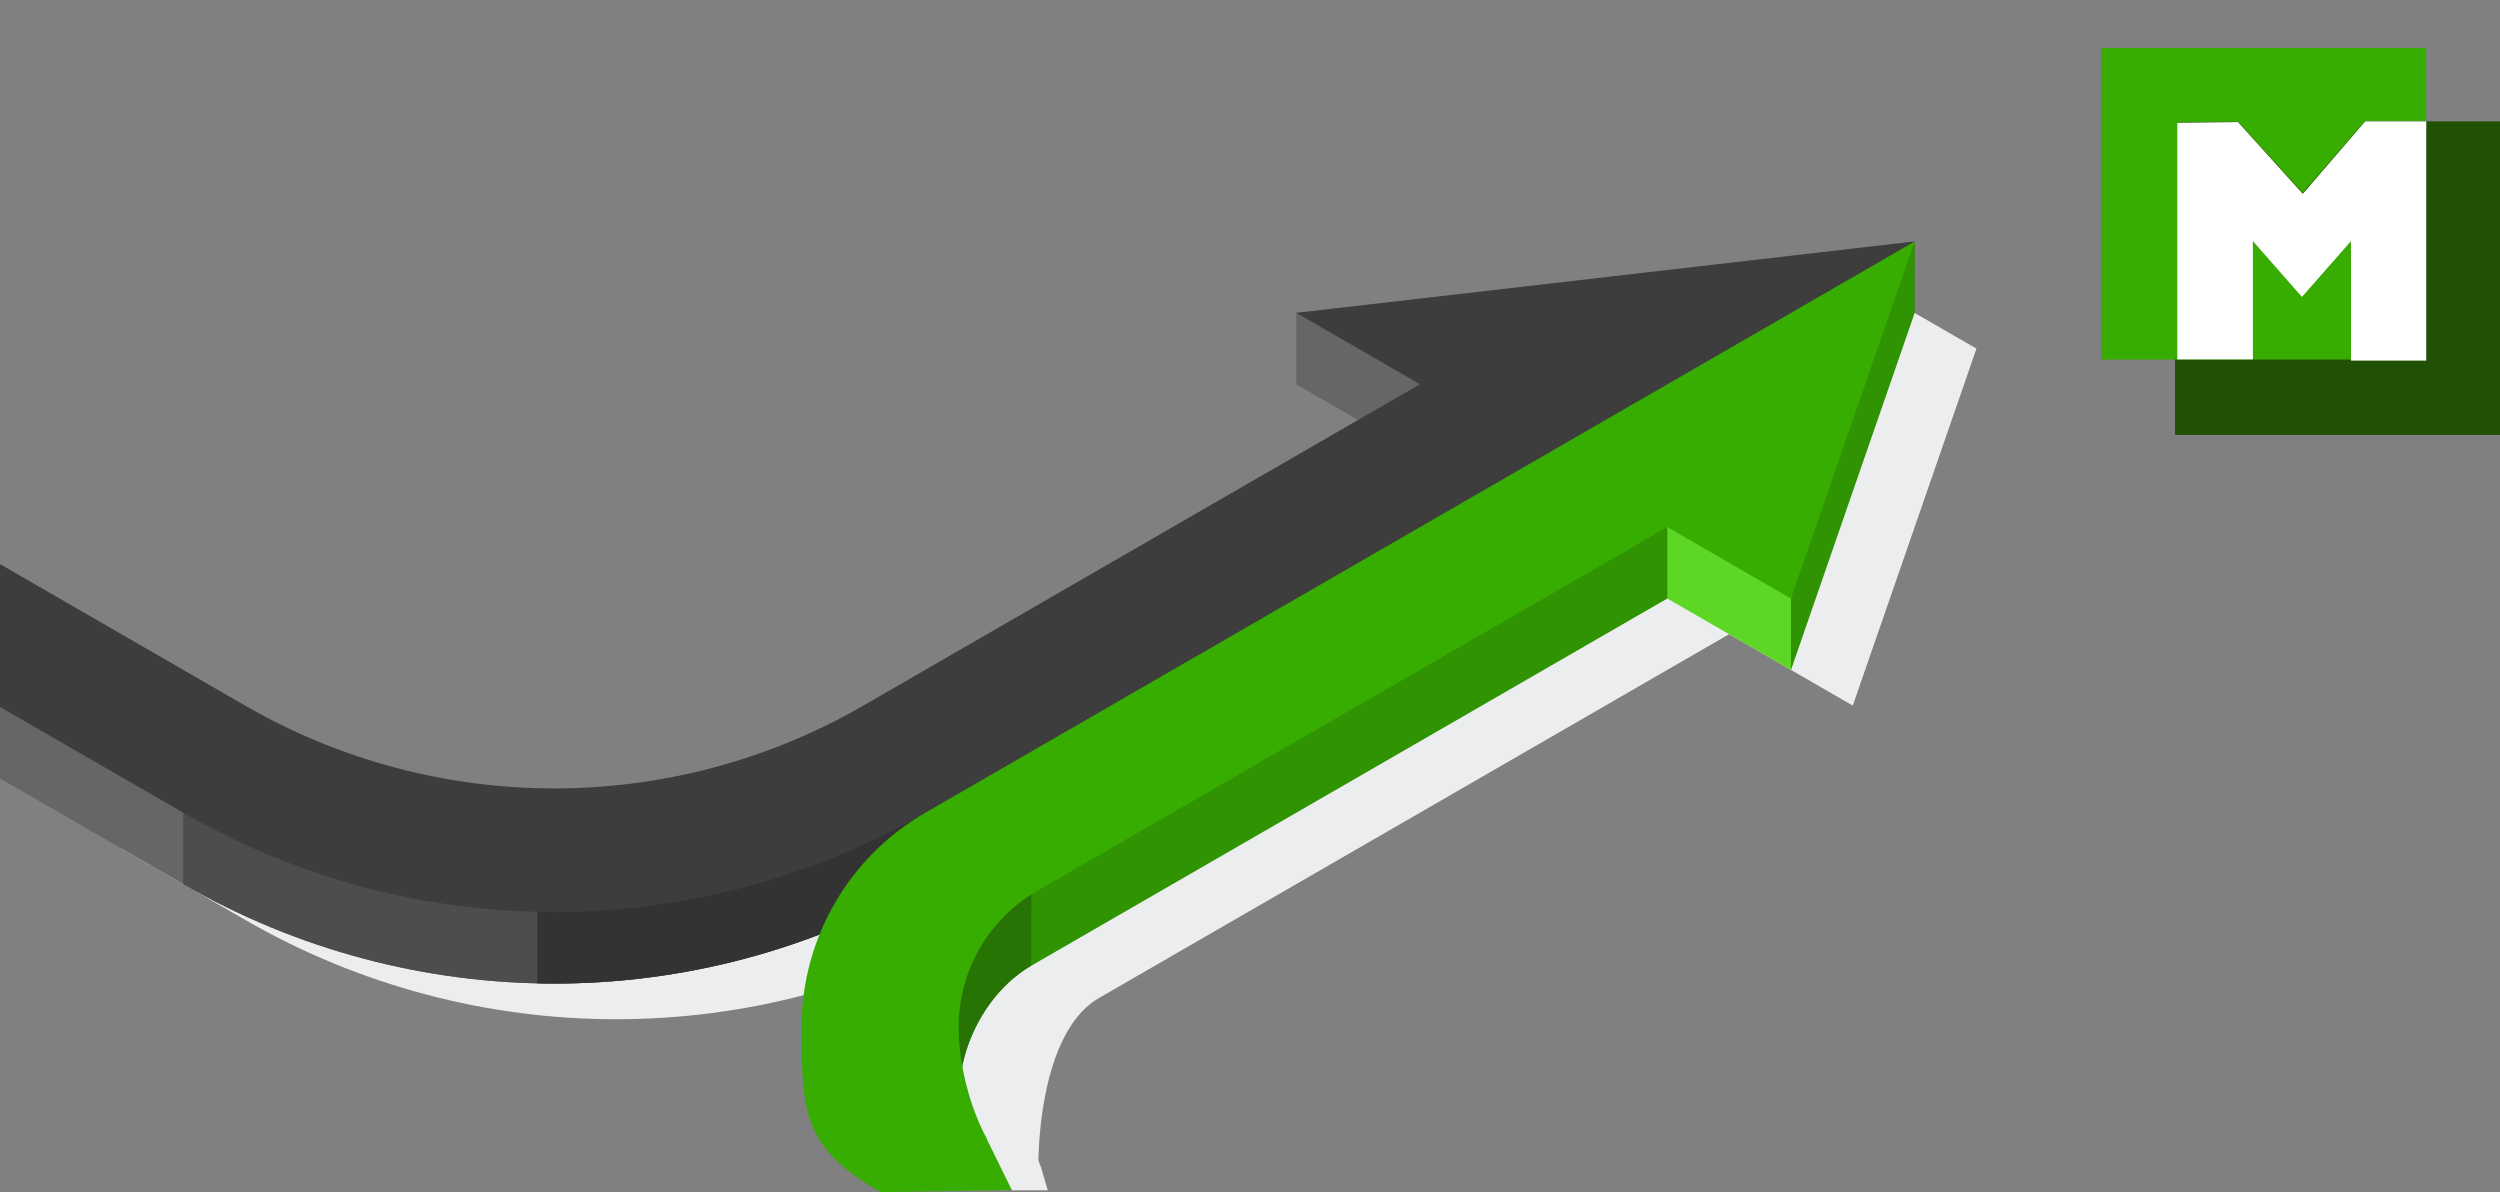 <svg  xmlns="http://www.w3.org/2000/svg" viewBox="0 0 527.52 251.56" width="100%">
  <rect x="0" y="0" width="527.52" height="251.56" fill="#808080" stroke="none"/>
  <path  d="M.45,0H527.45V243c0,4.42-3.58,8-8,8H.45V0Z" fill="none"/>
  <path  d="M51.71,171.49c55.75,30.51,110.69,24.04,156.58,0v22.6h0c-48.45,27.97-108.13,27.97-156.58,0h0l-26.1-15.07,26.1-7.53h0Z" fill="#ebedef" fill-rule="evenodd"/>
  <path  d="M273.52,81.09v-15.07c10.36,1.43,19.54,5.4,26.1,15.07v15.07l-26.1-15.07Z" fill="#666" fill-rule="evenodd"/>
  <path  d="M0,141.63l38.66,22.32c55.75,30.51,110.69,24.04,156.58,0L404.01,50.95v15.07l-208.77,120.54h0c-48.45,27.97-108.13,27.97-156.58,0h0L0,164.24v-22.6H0Z" fill="#666" fill-rule="evenodd"/>
  <path  d="M38.66,163.96c55.75,30.51,110.69,24.04,156.58,0v22.6h0c-48.45,27.97-108.13,27.97-156.58,0h0v-22.6h0Z" fill="#4d4d4d" fill-rule="evenodd"/>
  <path  d="M113.37,207.5v-23.04c29.1,.49,56.82-7.39,81.86-20.5v22.6h0c-24.85,14.35-53.17,21.6-81.86,20.94h0Z" fill="#333" fill-rule="evenodd"/>
  <path  d="M0,119.03l51.71,29.85c40.37,23.31,90.11,23.31,130.48,0l117.43-67.8-26.1-15.07,130.48-15.07c-56.63,51.27-125.65,91.94-208.77,120.53h0c-48.45,27.97-108.13,27.97-156.58,0h0L0,149.17v-30.14Z" fill="#3d3d3d" fill-rule="evenodd"/>
  <g>
    <path  d="M208.28,194.09h0L404,66.03l13.05,7.53-26.1,75.33-26.1-15.07-117.43,67.8-15.52,8.96c-10.26,5.92-12.82,24.38-12.82,36.22s-57.18,1.06-10.81-52.72h.01Z" fill="#ebedef" fill-rule="evenodd"/>
    <path  d="M202.5,234.85c1.06,10.52-16.88-35.21-.74-44.53l143.53-82.87,6.52,3.77c3.38,5.78,5.02,11.17,0,15.07l-117.43,67.8-16.8,9.7c-9.16,5.29-16.42,17.73-15.08,31.06h0Z" fill="#2f9302" fill-rule="evenodd"/>
    <path  d="M202.5,234.85c1.06,10.52-16.88-35.21-.74-44.53l15.93-9.2-.11,22.66c-9.16,5.29-16.42,17.73-15.08,31.06h0Z" fill="#277404" fill-rule="evenodd"/>
    <path  d="M377.91,141.36l-26.1-15.07v-15.07c10.67,.93,19.71,5.23,26.1,15.07,2.48,2,1.96,7.65,0,15.07h0Z" fill="#5dd625" fill-rule="evenodd"/>
    <path  d="M404.01,50.96v15.07l-26.1,75.33v-15.07c2.03-26.95,11.03-52.9,26.1-75.33Z" fill="#2f9302" fill-rule="evenodd"/>
    <path  d="M185.84,251.56h0c-16.15-9.32-16.7-16.22-16.7-34.86s9.95-35.88,26.1-45.2L404,50.96l-26.1,75.33-26.1-15.07-117.43,67.8-15.52,8.96c-10.26,5.92-16.57,16.86-16.57,28.71s5.38,28.42,15.63,34.34l-32.07,.52h0Z" fill="#37ad01" fill-rule="evenodd"/>
    <path  d="M219.66,246.31l1.43,4.84h-7.56l-5.25-10.67,6.63-6.12,4.75,11.95Z" fill="#ebedef"/>
  </g>
  <g >
    <rect  x="458.95" y="25.61" width="68.57" height="66.17" fill="#205104"/>
    <path  d="M496.06,75.64v-25.05l-10.34,11.69-10.35-11.69v24.8h-15.97V25.8l12.82-.15,13.68,15.04,13.15-15.19h12.89V10.14h-68.57V75.87h68.57v-.23h-15.88Z" fill="#37ad01"/>
    <path  d="M485.91,40.9l-13.68-15.14-12.82,.15v49.93h15.97v-24.96l10.35,11.77,10.34-11.77v25.21h15.89V25.61h-12.89l-13.16,15.29Z" fill="#fff"/>
  </g>
</svg>